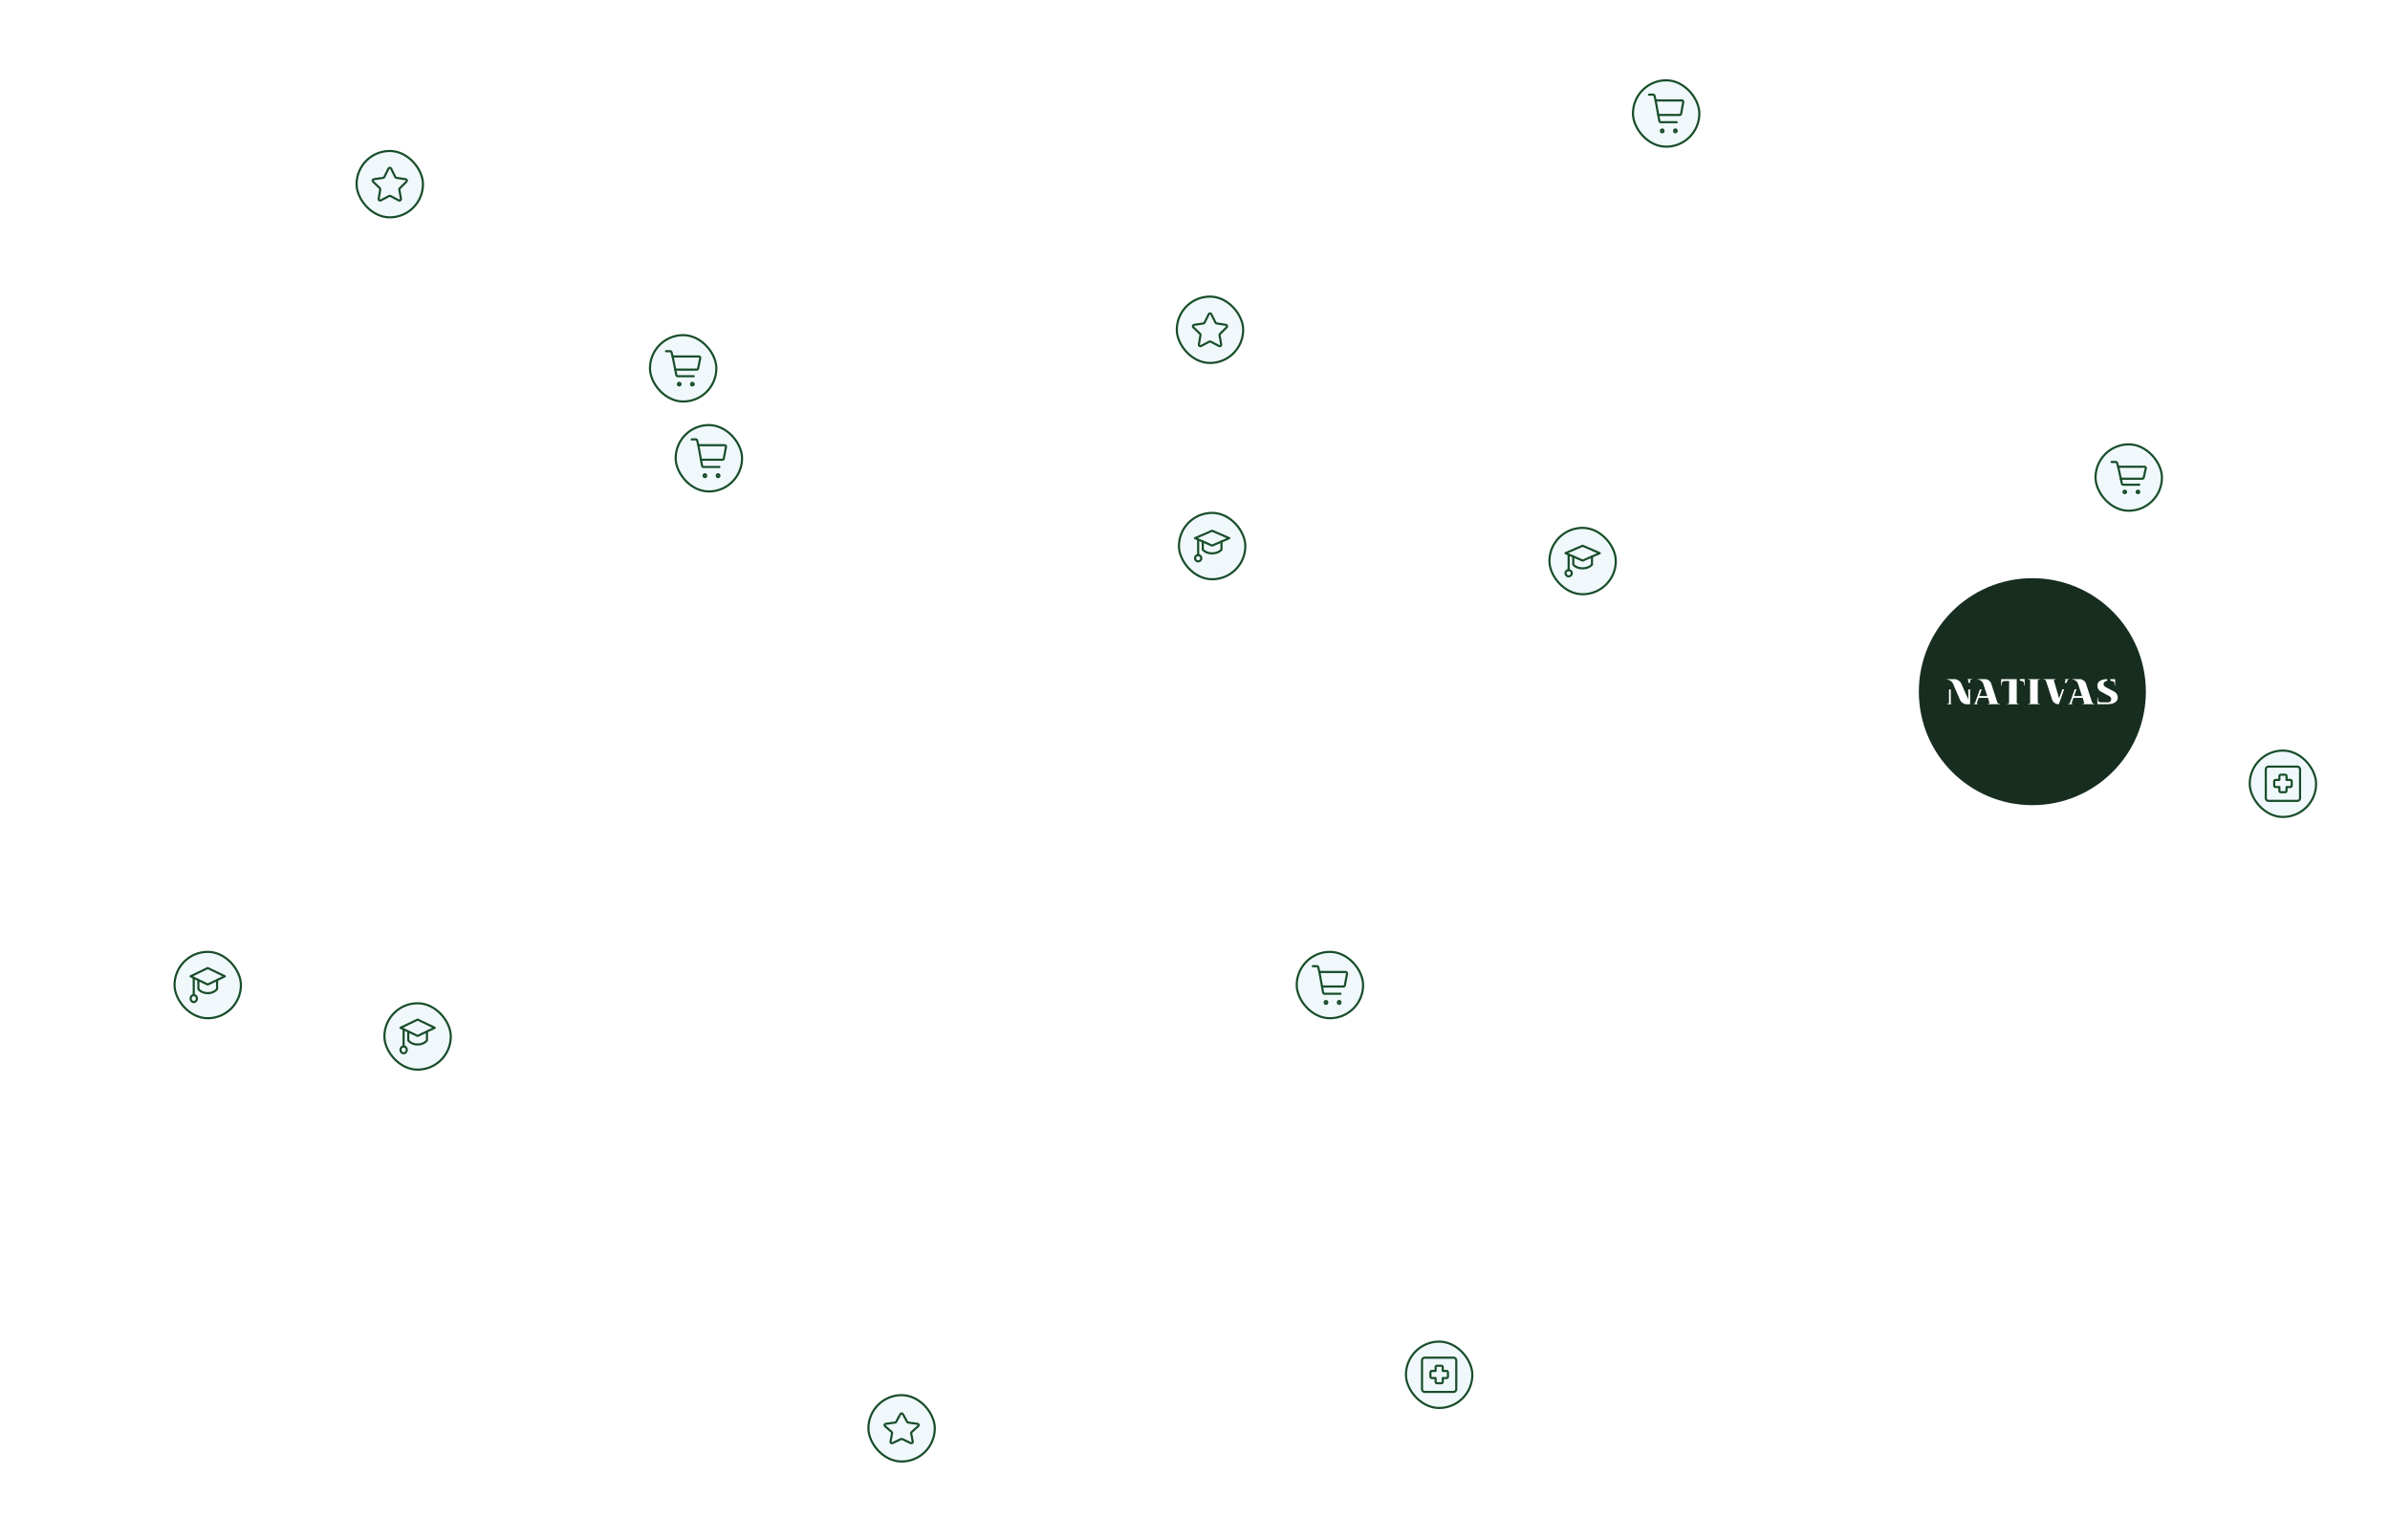 <svg width="1116" height="719" viewBox="0 0 1116 719" fill="none" xmlns="http://www.w3.org/2000/svg">
<g filter="url(#filter0_d_771_73178)">
<rect x="405.5" y="647.5" width="31" height="31" rx="15.5" fill="#F0F8FB"/>
<rect x="405.5" y="647.5" width="31" height="31" rx="15.5" stroke="#184D2A"/>
<path d="M421.621 656.377L423.583 659.977C423.627 660.068 423.698 660.147 423.786 660.206C423.875 660.265 423.979 660.302 424.089 660.313L428.419 660.896C428.544 660.911 428.662 660.958 428.76 661.031C428.857 661.105 428.929 661.202 428.968 661.311C429.007 661.421 429.01 661.538 428.979 661.649C428.947 661.76 428.881 661.861 428.789 661.94L425.668 664.755C425.588 664.822 425.528 664.907 425.494 665.001C425.459 665.095 425.451 665.195 425.47 665.293L426.223 669.252C426.245 669.366 426.231 669.483 426.183 669.59C426.135 669.697 426.055 669.789 425.953 669.857C425.85 669.925 425.728 669.965 425.601 669.973C425.475 669.981 425.348 669.957 425.236 669.902L421.337 668.029C421.238 667.985 421.128 667.962 421.017 667.962C420.905 667.962 420.796 667.985 420.696 668.029L416.798 669.902C416.685 669.957 416.559 669.981 416.432 669.973C416.305 669.965 416.184 669.925 416.081 669.857C415.978 669.789 415.898 669.697 415.85 669.59C415.803 669.483 415.789 669.366 415.811 669.252L416.563 665.248C416.582 665.15 416.574 665.05 416.54 664.956C416.505 664.862 416.445 664.777 416.366 664.71L413.208 661.94C413.114 661.859 413.048 661.755 413.018 661.641C412.988 661.528 412.995 661.408 413.038 661.298C413.081 661.187 413.159 661.091 413.261 661.02C413.363 660.948 413.486 660.906 413.615 660.896L417.945 660.313C418.054 660.302 418.158 660.265 418.247 660.206C418.336 660.147 418.406 660.068 418.451 659.977L420.412 656.377C420.466 656.272 420.551 656.183 420.658 656.121C420.765 656.059 420.89 656.026 421.017 656.026C421.144 656.026 421.268 656.059 421.375 656.121C421.482 656.183 421.568 656.272 421.621 656.377Z" stroke="#184D2A" stroke-linecap="round" stroke-linejoin="round"/>
<rect x="549.5" y="134.5" width="31" height="31" rx="15.5" fill="#F0F8FB"/>
<rect x="549.5" y="134.5" width="31" height="31" rx="15.5" stroke="#184D2A"/>
<path d="M565.621 142.714L567.583 146.674C567.627 146.775 567.698 146.862 567.786 146.927C567.875 146.992 567.979 147.032 568.089 147.045L572.419 147.686C572.544 147.702 572.662 147.754 572.76 147.834C572.857 147.915 572.929 148.022 572.968 148.142C573.007 148.263 573.01 148.391 572.979 148.514C572.947 148.636 572.881 148.747 572.789 148.833L569.668 151.93C569.588 152.004 569.528 152.098 569.494 152.201C569.459 152.304 569.451 152.415 569.47 152.522L570.223 156.877C570.245 157.002 570.231 157.131 570.183 157.249C570.135 157.366 570.055 157.468 569.953 157.543C569.85 157.617 569.728 157.661 569.601 157.67C569.475 157.679 569.348 157.652 569.236 157.592L565.337 155.532C565.238 155.483 565.128 155.458 565.017 155.458C564.905 155.458 564.796 155.483 564.696 155.532L560.798 157.592C560.685 157.652 560.559 157.679 560.432 157.67C560.305 157.661 560.184 157.617 560.081 157.543C559.978 157.468 559.898 157.366 559.85 157.249C559.803 157.131 559.789 157.002 559.811 156.877L560.563 152.473C560.582 152.365 560.574 152.255 560.54 152.152C560.505 152.048 560.445 151.955 560.366 151.881L557.208 148.833C557.114 148.745 557.048 148.631 557.018 148.505C556.988 148.38 556.995 148.249 557.038 148.127C557.081 148.006 557.159 147.9 557.261 147.821C557.363 147.743 557.486 147.696 557.615 147.686L561.945 147.045C562.054 147.032 562.158 146.992 562.247 146.927C562.336 146.862 562.406 146.775 562.451 146.674L564.412 142.714C564.466 142.599 564.551 142.501 564.658 142.433C564.765 142.364 564.89 142.328 565.017 142.328C565.144 142.328 565.268 142.364 565.375 142.433C565.482 142.501 565.568 142.599 565.621 142.714Z" stroke="#184D2A" stroke-linecap="round" stroke-linejoin="round"/>
<rect x="166.5" y="66.5" width="31" height="31" rx="15.5" fill="#F0F8FB"/>
<rect x="166.5" y="66.5" width="31" height="31" rx="15.5" stroke="#184D2A"/>
<path d="M182.621 74.714L184.583 78.674C184.627 78.775 184.698 78.862 184.786 78.927C184.875 78.992 184.979 79.032 185.089 79.045L189.419 79.686C189.544 79.702 189.662 79.754 189.76 79.834C189.857 79.915 189.929 80.022 189.968 80.142C190.007 80.263 190.01 80.391 189.979 80.514C189.947 80.636 189.881 80.747 189.789 80.833L186.668 83.93C186.588 84.004 186.528 84.097 186.494 84.201C186.459 84.304 186.451 84.415 186.47 84.522L187.223 88.877C187.245 89.002 187.231 89.131 187.183 89.249C187.135 89.366 187.055 89.468 186.953 89.543C186.85 89.617 186.728 89.661 186.601 89.67C186.475 89.679 186.348 89.652 186.236 89.593L182.337 87.532C182.238 87.483 182.128 87.458 182.017 87.458C181.905 87.458 181.796 87.483 181.696 87.532L177.798 89.593C177.685 89.652 177.559 89.679 177.432 89.67C177.305 89.661 177.184 89.617 177.081 89.543C176.978 89.468 176.898 89.366 176.85 89.249C176.803 89.131 176.789 89.002 176.811 88.877L177.563 84.473C177.582 84.365 177.574 84.255 177.54 84.152C177.505 84.048 177.445 83.955 177.366 83.881L174.208 80.833C174.114 80.745 174.048 80.631 174.018 80.505C173.988 80.38 173.995 80.249 174.038 80.127C174.081 80.006 174.159 79.9 174.261 79.821C174.363 79.743 174.486 79.696 174.615 79.686L178.945 79.045C179.054 79.032 179.158 78.992 179.247 78.927C179.336 78.862 179.406 78.775 179.451 78.674L181.412 74.714C181.466 74.599 181.551 74.501 181.658 74.433C181.765 74.365 181.89 74.328 182.017 74.328C182.144 74.328 182.268 74.365 182.375 74.433C182.482 74.501 182.568 74.599 182.621 74.714Z" stroke="#184D2A" stroke-linecap="round" stroke-linejoin="round"/>
<rect x="723.5" y="242.5" width="31" height="31" rx="15.5" fill="#F0F8FB"/>
<rect x="723.5" y="242.5" width="31" height="31" rx="15.5" stroke="#184D2A"/>
<path d="M739 250.846L747 254.312L739 257.778L731 254.312L739 250.846Z" stroke="#184D2A" stroke-linecap="round" stroke-linejoin="round"/>
<path d="M734.63 255.893L734.638 259.664C734.638 259.664 735.959 261.412 739 261.412C742.041 261.412 743.369 259.664 743.369 259.664L743.368 255.893" stroke="#184D2A" stroke-linecap="round" stroke-linejoin="round"/>
<path d="M732.471 262.211V254.961" stroke="#184D2A" stroke-linecap="round" stroke-linejoin="round"/>
<path d="M732.472 265.154C733.285 265.154 733.944 264.495 733.944 263.682C733.944 262.87 733.285 262.21 732.472 262.21C731.659 262.21 731 262.87 731 263.682C731 264.495 731.659 265.154 732.472 265.154Z" stroke="#184D2A" stroke-linecap="round" stroke-linejoin="round"/>
<rect x="550.5" y="235.5" width="31" height="31" rx="15.5" fill="#F0F8FB"/>
<rect x="550.5" y="235.5" width="31" height="31" rx="15.5" stroke="#184D2A"/>
<path d="M566 243.846L574 247.312L566 250.778L558 247.312L566 243.846Z" stroke="#184D2A" stroke-linecap="round" stroke-linejoin="round"/>
<path d="M561.63 248.893L561.638 252.664C561.638 252.664 562.959 254.412 566 254.412C569.041 254.412 570.369 252.664 570.369 252.664L570.368 248.893" stroke="#184D2A" stroke-linecap="round" stroke-linejoin="round"/>
<path d="M559.471 255.211V247.961" stroke="#184D2A" stroke-linecap="round" stroke-linejoin="round"/>
<path d="M559.472 258.154C560.285 258.154 560.944 257.495 560.944 256.682C560.944 255.87 560.285 255.21 559.472 255.21C558.659 255.21 558 255.87 558 256.682C558 257.495 558.659 258.154 559.472 258.154Z" stroke="#184D2A" stroke-linecap="round" stroke-linejoin="round"/>
<rect x="179.5" y="464.5" width="31" height="31" rx="15.5" fill="#F0F8FB"/>
<rect x="179.5" y="464.5" width="31" height="31" rx="15.5" stroke="#184D2A"/>
<path d="M195 472.13L203 475.943L195 479.756L187 475.943L195 472.13Z" stroke="#184D2A" stroke-linecap="round" stroke-linejoin="round"/>
<path d="M190.63 477.683L190.638 481.831C190.638 481.831 191.959 483.754 195 483.754C198.041 483.754 199.369 481.831 199.369 481.831L199.368 477.683" stroke="#184D2A" stroke-linecap="round" stroke-linejoin="round"/>
<path d="M188.471 484.632V476.656" stroke="#184D2A" stroke-linecap="round" stroke-linejoin="round"/>
<path d="M188.472 487.87C189.285 487.87 189.944 487.145 189.944 486.251C189.944 485.356 189.285 484.631 188.472 484.631C187.659 484.631 187 485.356 187 486.251C187 487.145 187.659 487.87 188.472 487.87Z" stroke="#184D2A" stroke-linecap="round" stroke-linejoin="round"/>
<rect x="81.5" y="440.5" width="31" height="31" rx="15.5" fill="#F0F8FB"/>
<rect x="81.5" y="440.5" width="31" height="31" rx="15.5" stroke="#184D2A"/>
<path d="M97 448.051L105 451.902L97 455.754L89 451.902L97 448.051Z" stroke="#184D2A" stroke-linecap="round" stroke-linejoin="round"/>
<path d="M92.63 453.659L92.638 457.849C92.638 457.849 93.958 459.792 96.999 459.792C100.041 459.792 101.368 457.849 101.368 457.849L101.368 453.659" stroke="#184D2A" stroke-linecap="round" stroke-linejoin="round"/>
<path d="M90.471 460.679V452.623" stroke="#184D2A" stroke-linecap="round" stroke-linejoin="round"/>
<path d="M90.472 463.949C91.285 463.949 91.944 463.217 91.944 462.314C91.944 461.411 91.285 460.678 90.472 460.678C89.659 460.678 89 461.411 89 462.314C89 463.217 89.659 463.949 90.472 463.949Z" stroke="#184D2A" stroke-linecap="round" stroke-linejoin="round"/>
<rect x="315.5" y="194.5" width="31" height="31" rx="15.5" fill="#F0F8FB"/>
<rect x="315.5" y="194.5" width="31" height="31" rx="15.5" stroke="#184D2A"/>
<path d="M337.377 210.677H327.309L326.078 203.907H338.387C338.477 203.908 338.566 203.93 338.647 203.972C338.729 204.014 338.801 204.076 338.858 204.152C338.916 204.228 338.957 204.317 338.98 204.413C339.003 204.509 339.006 204.609 338.99 204.706L337.981 210.122C337.957 210.279 337.883 210.421 337.773 210.523C337.662 210.625 337.522 210.68 337.377 210.677Z" stroke="#184D2A" stroke-linecap="round" stroke-linejoin="round"/>
<path d="M326.077 203.907L325.56 201.74C325.532 201.588 325.456 201.45 325.346 201.351C325.237 201.253 325.099 201.199 324.957 201.199H323" stroke="#184D2A" stroke-linecap="round" stroke-linejoin="round"/>
<path d="M327.308 210.677L327.825 213.521C327.854 213.674 327.929 213.811 328.039 213.91C328.149 214.008 328.287 214.062 328.428 214.062H335.925" stroke="#184D2A" stroke-linecap="round" stroke-linejoin="round"/>
<path d="M335.309 218.801C334.969 218.801 334.693 218.498 334.693 218.124C334.693 217.75 334.969 217.447 335.309 217.447C335.649 217.447 335.924 217.75 335.924 218.124C335.924 218.498 335.649 218.801 335.309 218.801Z" stroke="#184D2A" stroke-linecap="round" stroke-linejoin="round"/>
<path d="M329.155 218.801C328.815 218.801 328.539 218.498 328.539 218.124C328.539 217.75 328.815 217.447 329.155 217.447C329.495 217.447 329.77 217.75 329.77 218.124C329.77 218.498 329.495 218.801 329.155 218.801Z" stroke="#184D2A" stroke-linecap="round" stroke-linejoin="round"/>
<rect x="303.5" y="152.5" width="31" height="31" rx="15.5" fill="#F0F8FB"/>
<rect x="303.5" y="152.5" width="31" height="31" rx="15.5" stroke="#184D2A"/>
<path d="M325.377 168.616H315.309L314.078 162.461H326.387C326.477 162.461 326.566 162.481 326.647 162.52C326.729 162.558 326.801 162.614 326.858 162.683C326.916 162.753 326.957 162.834 326.98 162.921C327.003 163.008 327.006 163.099 326.99 163.187L325.981 168.111C325.957 168.253 325.883 168.383 325.773 168.475C325.662 168.568 325.522 168.618 325.377 168.616Z" stroke="#184D2A" stroke-linecap="round" stroke-linejoin="round"/>
<path d="M314.077 162.461L313.56 160.491C313.532 160.352 313.456 160.227 313.346 160.138C313.237 160.048 313.099 159.999 312.957 159.999H311" stroke="#184D2A" stroke-linecap="round" stroke-linejoin="round"/>
<path d="M315.308 168.616L315.825 171.201C315.854 171.34 315.929 171.465 316.039 171.554C316.149 171.644 316.287 171.693 316.428 171.693H323.925" stroke="#184D2A" stroke-linecap="round" stroke-linejoin="round"/>
<path d="M323.309 176.001C322.969 176.001 322.693 175.725 322.693 175.386C322.693 175.046 322.969 174.77 323.309 174.77C323.649 174.77 323.924 175.046 323.924 175.386C323.924 175.725 323.649 176.001 323.309 176.001Z" stroke="#184D2A" stroke-linecap="round" stroke-linejoin="round"/>
<path d="M317.155 176.001C316.815 176.001 316.539 175.725 316.539 175.386C316.539 175.046 316.815 174.77 317.155 174.77C317.495 174.77 317.77 175.046 317.77 175.386C317.77 175.725 317.495 176.001 317.155 176.001Z" stroke="#184D2A" stroke-linecap="round" stroke-linejoin="round"/>
<rect x="762.5" y="33.5" width="31" height="31" rx="15.5" fill="#F0F8FB"/>
<rect x="762.5" y="33.5" width="31" height="31" rx="15.5" stroke="#184D2A"/>
<path d="M784.377 49.677H774.309L773.078 42.907H785.387C785.477 42.907 785.566 42.929 785.647 42.972C785.729 43.014 785.801 43.075 785.858 43.152C785.916 43.228 785.957 43.317 785.98 43.413C786.003 43.508 786.006 43.609 785.99 43.706L784.981 49.122C784.957 49.279 784.883 49.421 784.773 49.523C784.662 49.624 784.522 49.679 784.377 49.677Z" stroke="#184D2A" stroke-linecap="round" stroke-linejoin="round"/>
<path d="M773.077 42.907L772.56 40.74C772.532 40.587 772.456 40.45 772.346 40.351C772.237 40.253 772.099 40.199 771.957 40.199H770" stroke="#184D2A" stroke-linecap="round" stroke-linejoin="round"/>
<path d="M774.308 49.677L774.825 52.521C774.854 52.673 774.929 52.811 775.039 52.91C775.149 53.008 775.287 53.062 775.428 53.062H782.925" stroke="#184D2A" stroke-linecap="round" stroke-linejoin="round"/>
<path d="M782.309 57.801C781.969 57.801 781.693 57.498 781.693 57.124C781.693 56.75 781.969 56.447 782.309 56.447C782.649 56.447 782.924 56.75 782.924 57.124C782.924 57.498 782.649 57.801 782.309 57.801Z" stroke="#184D2A" stroke-linecap="round" stroke-linejoin="round"/>
<path d="M776.155 57.801C775.815 57.801 775.539 57.498 775.539 57.124C775.539 56.75 775.815 56.447 776.155 56.447C776.495 56.447 776.77 56.75 776.77 57.124C776.77 57.498 776.495 57.801 776.155 57.801Z" stroke="#184D2A" stroke-linecap="round" stroke-linejoin="round"/>
<rect x="605.5" y="440.5" width="31" height="31" rx="15.5" fill="#F0F8FB"/>
<rect x="605.5" y="440.5" width="31" height="31" rx="15.5" stroke="#184D2A"/>
<path d="M627.377 456.677H617.309L616.078 449.907H628.387C628.477 449.908 628.566 449.93 628.647 449.972C628.729 450.014 628.801 450.076 628.858 450.152C628.916 450.228 628.957 450.317 628.98 450.413C629.003 450.509 629.006 450.609 628.99 450.706L627.981 456.122C627.957 456.279 627.883 456.421 627.773 456.523C627.662 456.625 627.522 456.68 627.377 456.677Z" stroke="#184D2A" stroke-linecap="round" stroke-linejoin="round"/>
<path d="M616.077 449.907L615.56 447.74C615.532 447.588 615.456 447.45 615.346 447.351C615.237 447.253 615.099 447.199 614.957 447.199H613" stroke="#184D2A" stroke-linecap="round" stroke-linejoin="round"/>
<path d="M617.308 456.677L617.825 459.521C617.854 459.674 617.929 459.811 618.039 459.91C618.149 460.008 618.287 460.062 618.428 460.062H625.925" stroke="#184D2A" stroke-linecap="round" stroke-linejoin="round"/>
<path d="M625.309 464.801C624.969 464.801 624.693 464.498 624.693 464.124C624.693 463.75 624.969 463.447 625.309 463.447C625.649 463.447 625.924 463.75 625.924 464.124C625.924 464.498 625.649 464.801 625.309 464.801Z" stroke="#184D2A" stroke-linecap="round" stroke-linejoin="round"/>
<path d="M619.155 464.801C618.815 464.801 618.539 464.498 618.539 464.124C618.539 463.75 618.815 463.447 619.155 463.447C619.495 463.447 619.77 463.75 619.77 464.124C619.77 464.498 619.495 464.801 619.155 464.801Z" stroke="#184D2A" stroke-linecap="round" stroke-linejoin="round"/>
<rect x="978.5" y="203.5" width="31" height="31" rx="15.5" fill="#F0F8FB"/>
<rect x="978.5" y="203.5" width="31" height="31" rx="15.5" stroke="#184D2A"/>
<path d="M1000.38 219.56H990.309L989.078 213.964H1001.39C1001.48 213.965 1001.57 213.983 1001.65 214.018C1001.73 214.053 1001.8 214.104 1001.86 214.167C1001.92 214.229 1001.96 214.303 1001.98 214.382C1002 214.461 1002.01 214.544 1001.99 214.625L1000.98 219.101C1000.96 219.23 1000.88 219.348 1000.77 219.432C1000.66 219.516 1000.52 219.561 1000.38 219.56Z" stroke="#184D2A" stroke-linecap="round" stroke-linejoin="round"/>
<path d="M989.077 213.964L988.56 212.174C988.532 212.048 988.456 211.934 988.346 211.852C988.237 211.771 988.099 211.726 987.957 211.726H986" stroke="#184D2A" stroke-linecap="round" stroke-linejoin="round"/>
<path d="M990.308 219.56L990.825 221.91C990.854 222.036 990.929 222.15 991.039 222.231C991.149 222.313 991.287 222.357 991.428 222.357H998.925" stroke="#184D2A" stroke-linecap="round" stroke-linejoin="round"/>
<path d="M998.31 226.274C997.97 226.274 997.694 226.023 997.694 225.714C997.694 225.405 997.97 225.155 998.31 225.155C998.65 225.155 998.925 225.405 998.925 225.714C998.925 226.023 998.65 226.274 998.31 226.274Z" stroke="#184D2A" stroke-linecap="round" stroke-linejoin="round"/>
<path d="M992.155 226.274C991.815 226.274 991.539 226.023 991.539 225.714C991.539 225.405 991.815 225.155 992.155 225.155C992.494 225.155 992.77 225.405 992.77 225.714C992.77 226.023 992.494 226.274 992.155 226.274Z" stroke="#184D2A" stroke-linecap="round" stroke-linejoin="round"/>
<rect x="656.5" y="622.5" width="31" height="31" rx="15.5" fill="#F0F8FB"/>
<rect x="656.5" y="622.5" width="31" height="31" rx="15.5" stroke="#184D2A"/>
<path d="M664 631.27C664 630.569 664.569 630 665.27 630H678.73C679.431 630 680 630.569 680 631.27V644.73C680 645.431 679.431 646 678.73 646H665.27C664.569 646 664 645.431 664 644.73V631.27Z" stroke="#184D2A" stroke-linecap="round" stroke-linejoin="round"/>
<path d="M670.987 633.772C670.636 633.772 670.352 634.056 670.352 634.407V636.194H668.565C668.215 636.194 667.93 636.478 667.93 636.829V638.893C667.93 639.244 668.215 639.529 668.565 639.529H670.352V641.315C670.352 641.666 670.636 641.95 670.987 641.95H673.052C673.403 641.95 673.687 641.666 673.687 641.315V639.529H675.474C675.824 639.529 676.109 639.244 676.109 638.893V636.829C676.109 636.478 675.824 636.194 675.474 636.194H673.687V634.407C673.687 634.056 673.403 633.772 673.052 633.772H670.987Z" stroke="#184D2A" stroke-linecap="round" stroke-linejoin="round"/>
<rect x="1050.5" y="346.5" width="31" height="31" rx="15.5" fill="#F0F8FB"/>
<rect x="1050.5" y="346.5" width="31" height="31" rx="15.5" stroke="#184D2A"/>
<path d="M1058 355.27C1058 354.569 1058.57 354 1059.27 354H1072.73C1073.43 354 1074 354.569 1074 355.27V368.73C1074 369.431 1073.43 370 1072.73 370H1059.27C1058.57 370 1058 369.431 1058 368.73V355.27Z" stroke="#184D2A" stroke-linecap="round" stroke-linejoin="round"/>
<path d="M1064.99 357.772C1064.64 357.772 1064.35 358.056 1064.35 358.407V360.194H1062.57C1062.21 360.194 1061.93 360.478 1061.93 360.829V362.893C1061.93 363.244 1062.21 363.529 1062.57 363.529H1064.35V365.315C1064.35 365.666 1064.64 365.95 1064.99 365.95H1067.05C1067.4 365.95 1067.69 365.666 1067.69 365.315V363.529H1069.47C1069.82 363.529 1070.11 363.244 1070.11 362.893V360.829C1070.11 360.478 1069.82 360.194 1069.47 360.194H1067.69V358.407C1067.69 358.056 1067.4 357.772 1067.05 357.772H1064.99Z" stroke="#184D2A" stroke-linecap="round" stroke-linejoin="round"/>
<g filter="url(#filter1_d_771_73178)">
<path d="M949 368C978.271 368 1002 344.271 1002 315C1002 285.729 978.271 262 949 262C919.729 262 896 285.729 896 315C896 344.271 919.729 368 949 368Z" fill="#172D1F"/>
<path d="M952.161 309.351H952.372C952.429 309.351 952.475 309.304 952.475 309.248C952.475 309.191 952.429 309.145 952.372 309.145H951.414H948.065H947.107C947.05 309.145 947.004 309.191 947.004 309.248C947.004 309.304 947.05 309.351 947.107 309.351H947.46C947.738 309.351 947.964 309.577 947.964 309.855V320.145C947.964 320.423 947.738 320.649 947.46 320.649H947.107C947.05 320.649 947.004 320.696 947.004 320.75C947.004 320.805 947.05 320.853 947.107 320.853H952.377C952.433 320.853 952.479 320.807 952.479 320.75C952.479 320.694 952.433 320.649 952.377 320.649H952.165C951.807 320.649 951.519 320.359 951.519 320.004V309.997C951.519 309.639 951.809 309.351 952.165 309.351" fill="white"/>
<path d="M977.985 320.647H977.776C977.404 320.647 977.002 320.343 976.879 319.969L974.009 311.167C973.634 310.053 972.423 309.149 971.309 309.149H967.789C967.732 309.149 967.686 309.195 967.686 309.252C967.686 309.308 967.732 309.353 967.789 309.353C968.834 309.353 969.96 310.204 970.302 311.25L972.185 317.028H968.499L969.541 314.102C969.595 313.946 969.526 313.85 969.379 313.85H969.004C968.856 313.85 968.711 313.971 968.677 314.12L966.606 319.963C966.465 320.339 966.333 320.645 965.96 320.645H965.75C965.694 320.645 965.647 320.692 965.647 320.748C965.647 320.805 965.694 320.849 965.75 320.849H967.67C967.726 320.849 967.773 320.803 967.773 320.748C967.773 320.694 967.726 320.645 967.67 320.645C967.67 320.645 967.488 320.603 967.429 320.51C967.351 320.383 967.363 320.219 967.427 320.046L968.186 317.913H972.516L973.164 320.032C973.22 320.207 973.206 320.367 973.121 320.482C973.044 320.587 972.915 320.645 972.756 320.645H972.546C972.489 320.645 972.443 320.692 972.443 320.748C972.443 320.805 972.489 320.849 972.546 320.849H973.505H977.025H977.983C978.04 320.849 978.086 320.803 978.086 320.748C978.086 320.692 978.04 320.645 977.983 320.645" fill="white"/>
<path d="M933.741 320.647H933.531C933.16 320.647 932.758 320.343 932.635 319.969L929.765 311.167C929.391 310.053 928.178 309.149 927.064 309.149H923.544C923.488 309.149 923.441 309.195 923.441 309.252C923.441 309.308 923.488 309.353 923.544 309.353C924.59 309.353 925.716 310.204 926.057 311.25L927.94 317.028H924.255L925.296 314.102C925.351 313.946 925.282 313.85 925.135 313.85H924.759C924.612 313.85 924.467 313.971 924.432 314.12L922.362 319.963C922.22 320.339 922.089 320.645 921.716 320.645H921.506C921.449 320.645 921.403 320.692 921.403 320.748C921.403 320.805 921.449 320.849 921.506 320.849H923.425C923.482 320.849 923.528 320.803 923.528 320.748C923.528 320.694 923.482 320.645 923.425 320.645C923.425 320.645 923.244 320.603 923.185 320.51C923.106 320.383 923.118 320.219 923.183 320.046L923.942 317.913H928.271L928.919 320.032C928.976 320.207 928.962 320.367 928.877 320.482C928.8 320.587 928.671 320.645 928.511 320.645H928.302C928.245 320.645 928.199 320.692 928.199 320.748C928.199 320.805 928.245 320.849 928.302 320.849H929.26H932.78H933.739C933.796 320.849 933.842 320.803 933.842 320.748C933.842 320.692 933.796 320.645 933.739 320.645" fill="white"/>
<path d="M919.685 313.902H919.336C919.199 313.902 919.088 314.013 919.088 314.15V318.637C919.088 318.637 919.074 318.611 919.068 318.597C918.176 316.635 915.788 311.195 915.788 311.195C915.291 310.075 913.975 309.165 912.853 309.165H909.22C909.164 309.165 909.117 309.211 909.117 309.268C909.117 309.324 909.164 309.371 909.22 309.371C910.268 309.371 911.493 310.227 911.949 311.278L915.231 318.845C915.717 319.965 917.025 320.875 918.147 320.875H919.829C919.885 320.875 919.932 320.829 919.932 320.772V314.193V314.15C919.932 314.013 919.821 313.902 919.683 313.902" fill="white"/>
<path d="M920.783 309.127H918.836C918.779 309.127 918.733 309.173 918.733 309.23C918.733 309.32 918.836 309.341 918.836 309.341C918.836 309.341 918.886 309.345 918.991 309.482C919.062 309.573 919.076 309.641 919.076 309.68C919.076 310.344 919.076 310.657 919.076 310.657C919.076 310.794 919.191 310.905 919.328 310.905H919.677C919.815 310.905 919.926 310.794 919.926 310.657V309.926C919.95 309.593 920.232 309.334 920.573 309.332H920.787C920.844 309.332 920.89 309.286 920.89 309.23C920.89 309.173 920.844 309.127 920.787 309.127" fill="white"/>
<path d="M911.14 320.645C911.14 320.645 911.071 320.617 910.986 320.506C910.944 320.45 910.922 320.353 910.922 320.316C910.922 319.255 910.916 314.796 910.916 314.197V314.154C910.916 314.154 910.916 314.142 910.916 314.136V314.126C910.901 314.001 910.798 313.904 910.669 313.904H910.32C910.193 313.904 910.088 314.001 910.074 314.126H910.07L910.076 320.066C910.046 320.393 909.769 320.651 909.432 320.651H909.22C909.164 320.651 909.117 320.698 909.117 320.754C909.117 320.811 909.164 320.857 909.22 320.857H911.14C911.196 320.857 911.243 320.811 911.243 320.754C911.243 320.666 911.142 320.645 911.142 320.645" fill="white"/>
<path d="M963.647 313.841H963.225C963.04 313.841 962.975 313.961 962.914 314.13L961.492 318.13L959.114 309.966C959.057 309.791 959.071 309.631 959.156 309.514C959.233 309.409 959.362 309.351 959.522 309.351H959.732C959.788 309.351 959.834 309.304 959.834 309.248C959.834 309.191 959.788 309.145 959.732 309.145H954.288C954.231 309.145 954.185 309.191 954.185 309.248C954.185 309.304 954.231 309.351 954.288 309.351H954.498C954.869 309.351 955.271 309.653 955.394 310.027L958.266 318.835C958.642 319.949 959.853 320.853 960.969 320.853H961.247H961.376C961.378 320.851 963.772 314.114 963.772 314.114C963.851 313.894 963.823 313.841 963.645 313.841" fill="white"/>
<path d="M966.099 309.343C966.154 309.343 966.198 309.298 966.198 309.244C966.198 309.189 966.154 309.145 966.099 309.145H964.241C964.186 309.145 964.142 309.189 964.142 309.244C964.142 309.298 964.186 309.343 964.241 309.343C964.241 309.343 964.426 309.379 964.473 309.474C964.531 309.593 964.473 309.752 964.412 309.922L964.172 310.604L964.17 310.612L964.156 310.657C964.121 310.804 964.212 310.923 964.356 310.923H964.721C964.864 310.923 965.007 310.804 965.042 310.657L965.054 310.612L965.27 310.003C965.407 309.637 965.534 309.341 965.896 309.341H966.099V309.343Z" fill="white"/>
<path d="M942.563 320.688H942.351C941.994 320.688 941.704 320.397 941.702 320.04L941.708 309.141H934.502C934.446 309.141 934.407 309.238 934.407 309.294L934.413 312.154C934.413 312.211 934.48 312.271 934.536 312.271C934.593 312.271 934.637 312.225 934.639 312.166C934.678 310.697 934.934 310.12 936.028 310.011H938.167L938.133 313.044V320.179C938.133 320.46 937.907 320.686 937.627 320.686H937.273C937.217 320.686 937.17 320.732 937.17 320.789C937.17 320.845 937.217 320.892 937.273 320.892H942.561C942.618 320.892 942.664 320.845 942.664 320.789C942.664 320.732 942.618 320.686 942.561 320.686" fill="white"/>
<path d="M943.599 309.97C944.919 310.057 945.119 310.447 945.163 312.098C945.163 312.154 945.207 312.201 945.266 312.203C945.322 312.203 945.389 312.144 945.389 312.086L945.395 309.236C945.395 309.179 945.361 309.106 945.302 309.106H943.336C943.217 309.106 943.134 309.191 943.12 309.324V309.464C943.12 309.732 943.33 309.954 943.601 309.972" fill="white"/>
<path d="M988.854 317.184C988.655 316.207 988.126 315.573 987.371 315.075H987.395C987.304 315.008 987.21 314.95 987.111 314.899L983.522 313.032C982.41 312.374 982.232 312.065 982.254 311.389C982.291 310.243 983.508 310.106 983.758 309.976C983.758 309.976 983.758 309.976 983.76 309.974C983.887 309.93 983.98 309.805 983.98 309.686V309.341C983.98 309.209 983.877 309.147 983.722 309.147C983.722 309.147 983.722 309.147 983.72 309.147C983.714 309.147 983.71 309.147 983.704 309.147H983.659C981.786 309.163 979.352 309.926 979.352 312.124C979.352 313.389 979.877 314.217 980.551 314.681C981.322 315.212 984.687 316.94 984.687 316.94C985.379 317.382 985.855 317.763 985.829 318.573C985.813 319.081 985.54 319.572 985.044 319.822C984.699 319.996 983.984 319.985 983.181 319.987C982.912 319.987 982.636 319.991 982.359 319.993L981.627 319.989C979.873 319.955 979.631 319.695 979.584 317.862C979.584 317.806 979.538 317.759 979.481 317.757C979.425 317.757 979.358 317.816 979.358 317.874L979.352 320.724C979.352 320.781 979.386 320.853 979.445 320.853H981.627L982.359 320.843H983.143H983.689H983.702C984.814 320.89 989.276 320.853 988.856 317.18" fill="white"/>
<path d="M985.861 310.011C987.181 310.097 987.381 310.487 987.425 312.138C987.425 312.195 987.47 312.241 987.528 312.243C987.585 312.243 987.651 312.184 987.651 312.126L987.657 309.276C987.657 309.22 987.623 309.147 987.565 309.147H985.599C985.48 309.147 985.397 309.232 985.383 309.365V309.504C985.383 309.773 985.593 309.995 985.863 310.013" fill="white"/>
</g>
</g>
<defs>
<filter id="filter0_d_771_73178" x="57" y="13" width="1049" height="694" filterUnits="userSpaceOnUse" color-interpolation-filters="sRGB">
<feFlood flood-opacity="0" result="BackgroundImageFix"/>
<feColorMatrix in="SourceAlpha" type="matrix" values="0 0 0 0 0 0 0 0 0 0 0 0 0 0 0 0 0 0 127 0" result="hardAlpha"/>
<feOffset dy="4"/>
<feGaussianBlur stdDeviation="12"/>
<feComposite in2="hardAlpha" operator="out"/>
<feColorMatrix type="matrix" values="0 0 0 0 0 0 0 0 0 0 0 0 0 0 0 0 0 0 0.24 0"/>
<feBlend mode="normal" in2="BackgroundImageFix" result="effect1_dropShadow_771_73178"/>
<feBlend mode="normal" in="SourceGraphic" in2="effect1_dropShadow_771_73178" result="shape"/>
</filter>
<filter id="filter1_d_771_73178" x="880" y="250" width="138" height="138" filterUnits="userSpaceOnUse" color-interpolation-filters="sRGB">
<feFlood flood-opacity="0" result="BackgroundImageFix"/>
<feColorMatrix in="SourceAlpha" type="matrix" values="0 0 0 0 0 0 0 0 0 0 0 0 0 0 0 0 0 0 127 0" result="hardAlpha"/>
<feOffset dy="4"/>
<feGaussianBlur stdDeviation="8"/>
<feComposite in2="hardAlpha" operator="out"/>
<feColorMatrix type="matrix" values="0 0 0 0 0 0 0 0 0 0 0 0 0 0 0 0 0 0 0.32 0"/>
<feBlend mode="normal" in2="BackgroundImageFix" result="effect1_dropShadow_771_73178"/>
<feBlend mode="normal" in="SourceGraphic" in2="effect1_dropShadow_771_73178" result="shape"/>
</filter>
</defs>
</svg>
